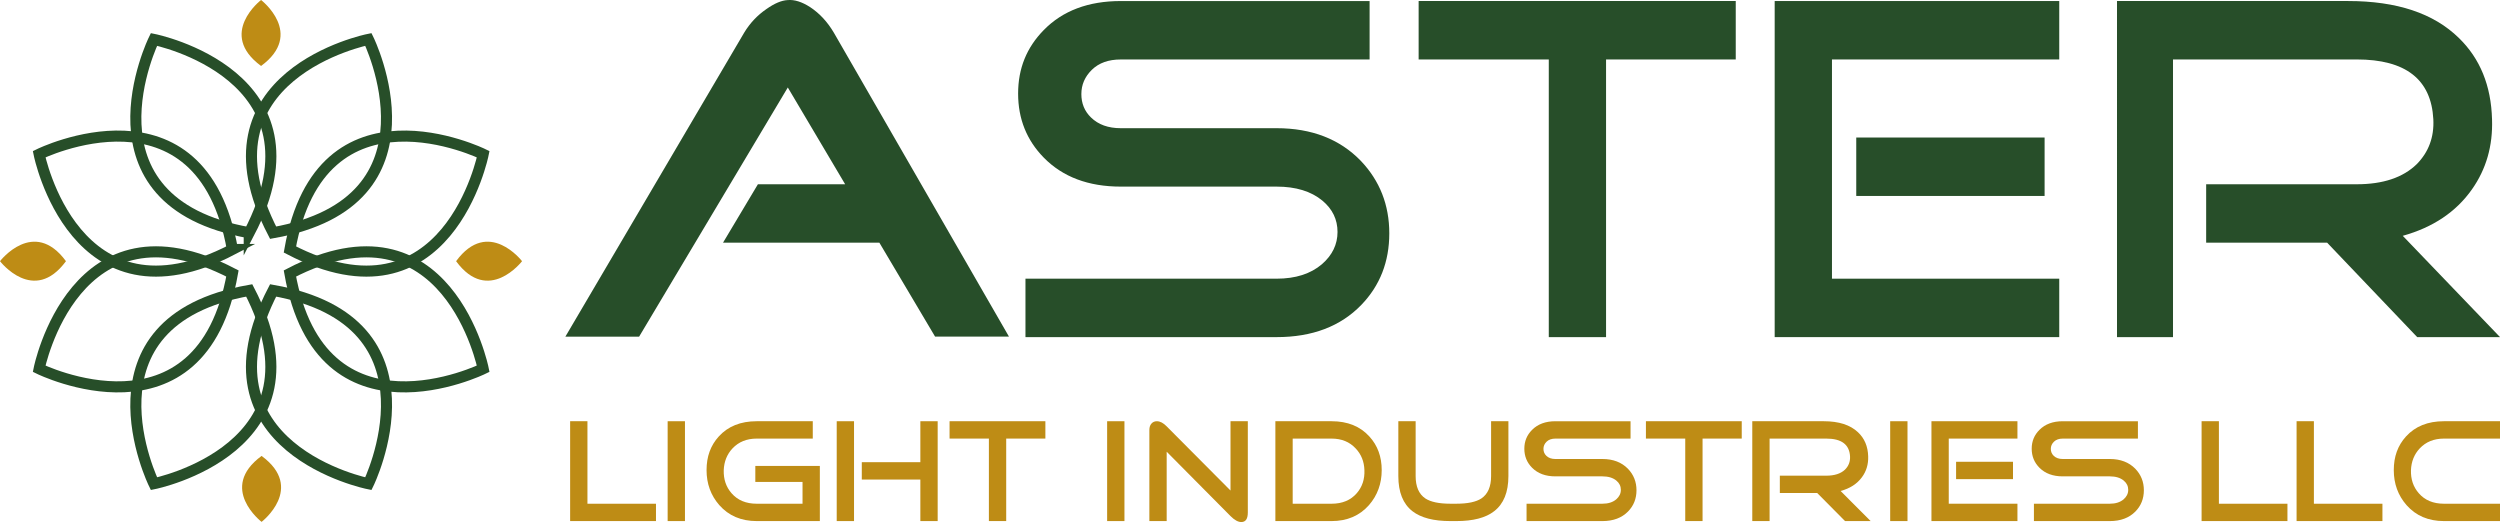 <?xml version="1.0" encoding="UTF-8"?><svg id="Layer_2" xmlns="http://www.w3.org/2000/svg" viewBox="0 0 1842.77 384.8"><defs><style>.cls-1{fill:none;stroke:#274e29;stroke-miterlimit:10;stroke-width:8.16px;}.cls-2{fill:#274e29;}.cls-2,.cls-3{stroke-width:0px;}.cls-3{fill:#be8c15;}</style></defs><g id="Layer_1-2"><path class="cls-2" d="m1183.84,43.83v204.66h-42.22V43.83h-95.93V.76h233.74v43.07h-95.59Z"/><path class="cls-2" d="m648.19,178.89h-115.25l25.72-43.07h64.31l-42.27-71.34-109.6,183.66h-54.36L548.48,24.18c4.28-7.12,9.8-12.97,16.55-17.57,5.85-4.13,11.03-6.31,15.54-6.55,4.96-.46,10.48,1.27,16.56,5.17,6.98,4.6,12.84,10.91,17.56,18.95l129.03,223.95h-54.46l-41.07-69.25Z"/><path class="cls-2" d="m940.98,248.49h-185.1v-43.07h185.1c13.96,0,25.11-3.56,33.44-10.68,7.65-6.66,11.48-14.58,11.48-23.77s-3.72-16.88-11.15-23.08c-8.33-6.89-19.59-10.34-33.78-10.34h-114.84c-23.87,0-42.79-7.12-56.75-21.36-12.61-12.86-18.92-28.6-18.92-47.2s6.3-33.99,18.92-46.86c13.96-14.24,32.88-21.36,56.75-21.36h183.41v43.07h-183.41c-9.01,0-16.1,2.53-21.28,7.58-5.18,5.05-7.77,11.03-7.77,17.92s2.36,12.64,7.09,17.23c5.4,5.29,12.72,7.92,21.96,7.92h114.84c25.89,0,46.61,8.04,62.15,24.12,13.96,14.7,20.94,32.5,20.94,53.4s-6.87,38.48-20.6,52.71c-15.32,15.85-36.14,23.77-62.49,23.77Z"/><polygon class="cls-2" points="1350.36 205.42 1517.89 205.42 1517.89 248.49 1308.13 248.49 1308.13 .76 1517.89 .76 1517.89 43.83 1350.36 43.83 1350.36 205.42"/><rect class="cls-2" x="1368.26" y="101.37" width="138.83" height="43.07"/><path class="cls-2" d="m1842.77,248.49h-61.03l-66.38-69.6h-89.18v-43.07h110.97c19.37,0,34.13-4.94,44.26-14.82,8.8-8.96,12.88-19.98,12.22-33.08-1.54-29.4-20.37-44.1-56.48-44.1h-135.41v204.66h-41.28V.76h170.42c35.89,0,63.08,9.08,81.58,27.24,15.63,15.17,23.78,35.16,24.44,59.98.66,19.54-4.3,36.77-14.88,51.71-11.69,16.55-28.67,27.93-50.93,34.13l71.7,74.67Z"/><path class="cls-3" d="m420.25,384.09v-73.6h12.76v60.8h50.52v12.8h-63.28Z"/><path class="cls-3" d="m492.13,384.09v-73.6h12.76v73.6h-12.76Z"/><path class="cls-3" d="m557.76,384.09c-11.43,0-20.62-3.92-27.56-11.77-6.26-7.17-9.39-15.76-9.39-25.8s2.99-18.15,8.98-24.77c6.8-7.51,16.13-11.26,27.97-11.26h41.34v12.8h-41.34c-7.35,0-13.3,2.42-17.86,7.27-4.02,4.3-6.16,9.62-6.43,15.97-.2,6.69,1.7,12.35,5.72,16.99,4.49,5.19,10.68,7.78,18.58,7.78h33.78v-16.07h-34.8v-11.77h47.56v40.64h-46.54Z"/><path class="cls-3" d="m629.51,384.09h-12.76v-73.6h12.76v73.6Zm48.89-43.4v-30.2h12.76v73.6h-12.76v-30.61h-43.17v-12.8h43.17Z"/><path class="cls-3" d="m741.68,323.28v60.8h-12.76v-60.8h-28.99v-12.8h70.63v12.8h-28.89Z"/><path class="cls-3" d="m816.08,384.09v-73.6h12.76v73.6h-12.76Z"/><path class="cls-3" d="m907.02,380.41l-47.05-47.44v51.12h-12.76v-67.15c0-1.98.51-3.55,1.53-4.71,1.02-1.16,2.35-1.74,3.98-1.74,2.38,0,4.8,1.26,7.25,3.79l47.05,47.29v-51.08h12.76v67.25c0,4.71-1.6,7.06-4.8,7.06-2.38,0-5.04-1.47-7.96-4.4Z"/><path class="cls-3" d="m940.09,384.09v-73.6h41.44c11.77,0,21.06,3.75,27.86,11.26,6.06,6.62,9.08,14.88,9.08,24.77s-3.13,18.63-9.39,25.8c-6.94,7.85-16.13,11.77-27.56,11.77h-41.44Zm12.76-60.8v48.01h28.68c7.89,0,14.09-2.59,18.58-7.78,4.01-4.64,5.88-10.3,5.61-16.99-.2-6.35-2.35-11.67-6.43-15.97-4.49-4.85-10.41-7.27-17.76-7.27h-28.68Z"/><path class="cls-3" d="m1073.49,384.09h-4.39c-12.39,0-21.71-2.42-27.97-7.27-6.94-5.39-10.41-14.02-10.41-25.9v-40.43h12.76v40.43c0,7.78,2.38,13.27,7.14,16.48,3.95,2.59,10.1,3.89,18.47,3.89h4.39c8.37,0,14.53-1.3,18.47-3.89,4.76-3.21,7.14-8.7,7.14-16.48v-40.43h12.76v40.43c0,11.87-3.51,20.51-10.51,25.9-6.19,4.85-15.48,7.27-27.86,7.27Z"/><path class="cls-3" d="m1181.17,384.09h-55.93v-12.8h55.93c4.22,0,7.59-1.06,10.11-3.17,2.31-1.98,3.47-4.33,3.47-7.06s-1.12-5.02-3.37-6.86c-2.52-2.05-5.92-3.07-10.21-3.07h-34.7c-7.21,0-12.93-2.11-17.15-6.35-3.81-3.82-5.72-8.5-5.72-14.02s1.9-10.1,5.72-13.92c4.22-4.23,9.93-6.35,17.15-6.35h55.42v12.8h-55.42c-2.72,0-4.87.75-6.43,2.25-1.57,1.5-2.35,3.28-2.35,5.32s.71,3.75,2.14,5.12c1.63,1.57,3.84,2.35,6.63,2.35h34.7c7.82,0,14.09,2.39,18.78,7.17,4.22,4.37,6.33,9.66,6.33,15.87s-2.08,11.43-6.23,15.66c-4.63,4.71-10.92,7.06-18.88,7.06Z"/><path class="cls-3" d="m1254.97,323.28v60.8h-12.76v-60.8h-28.99v-12.8h70.63v12.8h-28.89Z"/><path class="cls-3" d="m1378.86,384.09h-18.86l-20.51-20.68h-27.56v-12.79h34.29c5.99,0,10.55-1.47,13.68-4.4,2.72-2.66,3.98-5.94,3.78-9.83-.48-8.73-6.29-13.1-17.45-13.1h-41.85v60.8h-12.76v-73.6h52.67c11.09,0,19.5,2.7,25.21,8.09,4.83,4.51,7.35,10.45,7.55,17.82.2,5.8-1.33,10.93-4.6,15.36-3.61,4.92-8.86,8.3-15.74,10.14l22.16,22.18Z"/><path class="cls-3" d="m1393.27,384.09v-73.6h12.76v73.6h-12.76Z"/><path class="cls-3" d="m1436.44,371.29h50.63v12.8h-63.38v-73.6h63.38v12.8h-50.63v48.01Zm47.36-30.91v12.8h-41.95v-12.8h41.95Z"/><path class="cls-3" d="m1555.15,384.09h-55.93v-12.8h55.93c4.22,0,7.59-1.06,10.11-3.17,2.31-1.98,3.47-4.33,3.47-7.06s-1.12-5.02-3.37-6.86c-2.52-2.05-5.92-3.07-10.21-3.07h-34.7c-7.21,0-12.93-2.11-17.15-6.35-3.81-3.82-5.72-8.5-5.72-14.02s1.9-10.1,5.72-13.92c4.22-4.23,9.93-6.35,17.15-6.35h55.42v12.8h-55.42c-2.72,0-4.87.75-6.43,2.25-1.57,1.5-2.35,3.28-2.35,5.32s.72,3.75,2.14,5.12c1.63,1.57,3.84,2.35,6.64,2.35h34.7c7.82,0,14.09,2.39,18.78,7.17,4.22,4.37,6.33,9.66,6.33,15.87s-2.08,11.43-6.23,15.66c-4.63,4.71-10.92,7.06-18.88,7.06Z"/><path class="cls-3" d="m1622.81,384.09v-73.6h12.76v60.8h50.52v12.8h-63.28Z"/><path class="cls-3" d="m1692.83,384.09v-73.6h12.76v60.8h50.52v12.8h-63.28Z"/><path class="cls-3" d="m1801.43,384.09c-11.43,0-20.62-3.92-27.56-11.77-6.26-7.17-9.39-15.76-9.39-25.8s2.99-18.15,8.98-24.77c6.8-7.51,16.13-11.26,27.97-11.26h41.34v12.8h-41.34c-7.35,0-13.3,2.42-17.86,7.27-4.02,4.3-6.16,9.62-6.43,15.97-.2,6.69,1.7,12.35,5.72,16.99,4.49,5.19,10.68,7.78,18.58,7.78h41.34v12.8h-41.34Z"/><path class="cls-1" d="m183.71,171.54C54.69,148.64,113.48,29.07,113.48,29.07c0,0,130.64,26.2,70.23,142.48Z"/><path class="cls-1" d="m201.31,171.54c129.01-22.91,70.23-142.48,70.23-142.48,0,0-130.64,26.2-70.23,142.48Z"/><path class="cls-1" d="m183.71,214.06c-129.01,22.91-70.23,142.48-70.23,142.48,0,0,130.64-26.2,70.23-142.48Z"/><path class="cls-1" d="m201.31,214.06c129.01,22.91,70.23,142.48,70.23,142.48,0,0-130.64-26.2-70.23-142.48Z"/><path class="cls-3" d="m336.19,192.52c23.75,32.32,48.62,0,48.62,0,0,0-24.87-32.32-48.62,0Z"/><path class="cls-3" d="m48.62,192.52c-23.75,32.32-48.62,0-48.62,0,0,0,24.87-32.32,48.62,0Z"/><path class="cls-1" d="m171.33,183.9C148.42,54.88,28.85,113.67,28.85,113.67c0,0,26.2,130.64,142.48,70.23Z"/><path class="cls-1" d="m213.69,183.9c22.91-129.01,142.48-70.23,142.48-70.23,0,0-26.2,130.64-142.48,70.23Z"/><path class="cls-1" d="m171.33,201.58c-22.91,129.01-142.48,70.23-142.48,70.23,0,0,26.2-130.64,142.48-70.23Z"/><path class="cls-1" d="m213.69,201.58c22.91,129.01,142.48,70.23,142.48,70.23,0,0-26.2-130.64-142.48-70.23Z"/><path class="cls-3" d="m192.44,48.62C224.76,24.87,192.44,0,192.44,0,192.44,0,160.12,24.87,192.44,48.62Z"/><path class="cls-3" d="m192.82,336.06c32.32,23.75,0,48.62,0,48.62,0,0-32.32-24.87,0-48.62Z"/></g></svg>